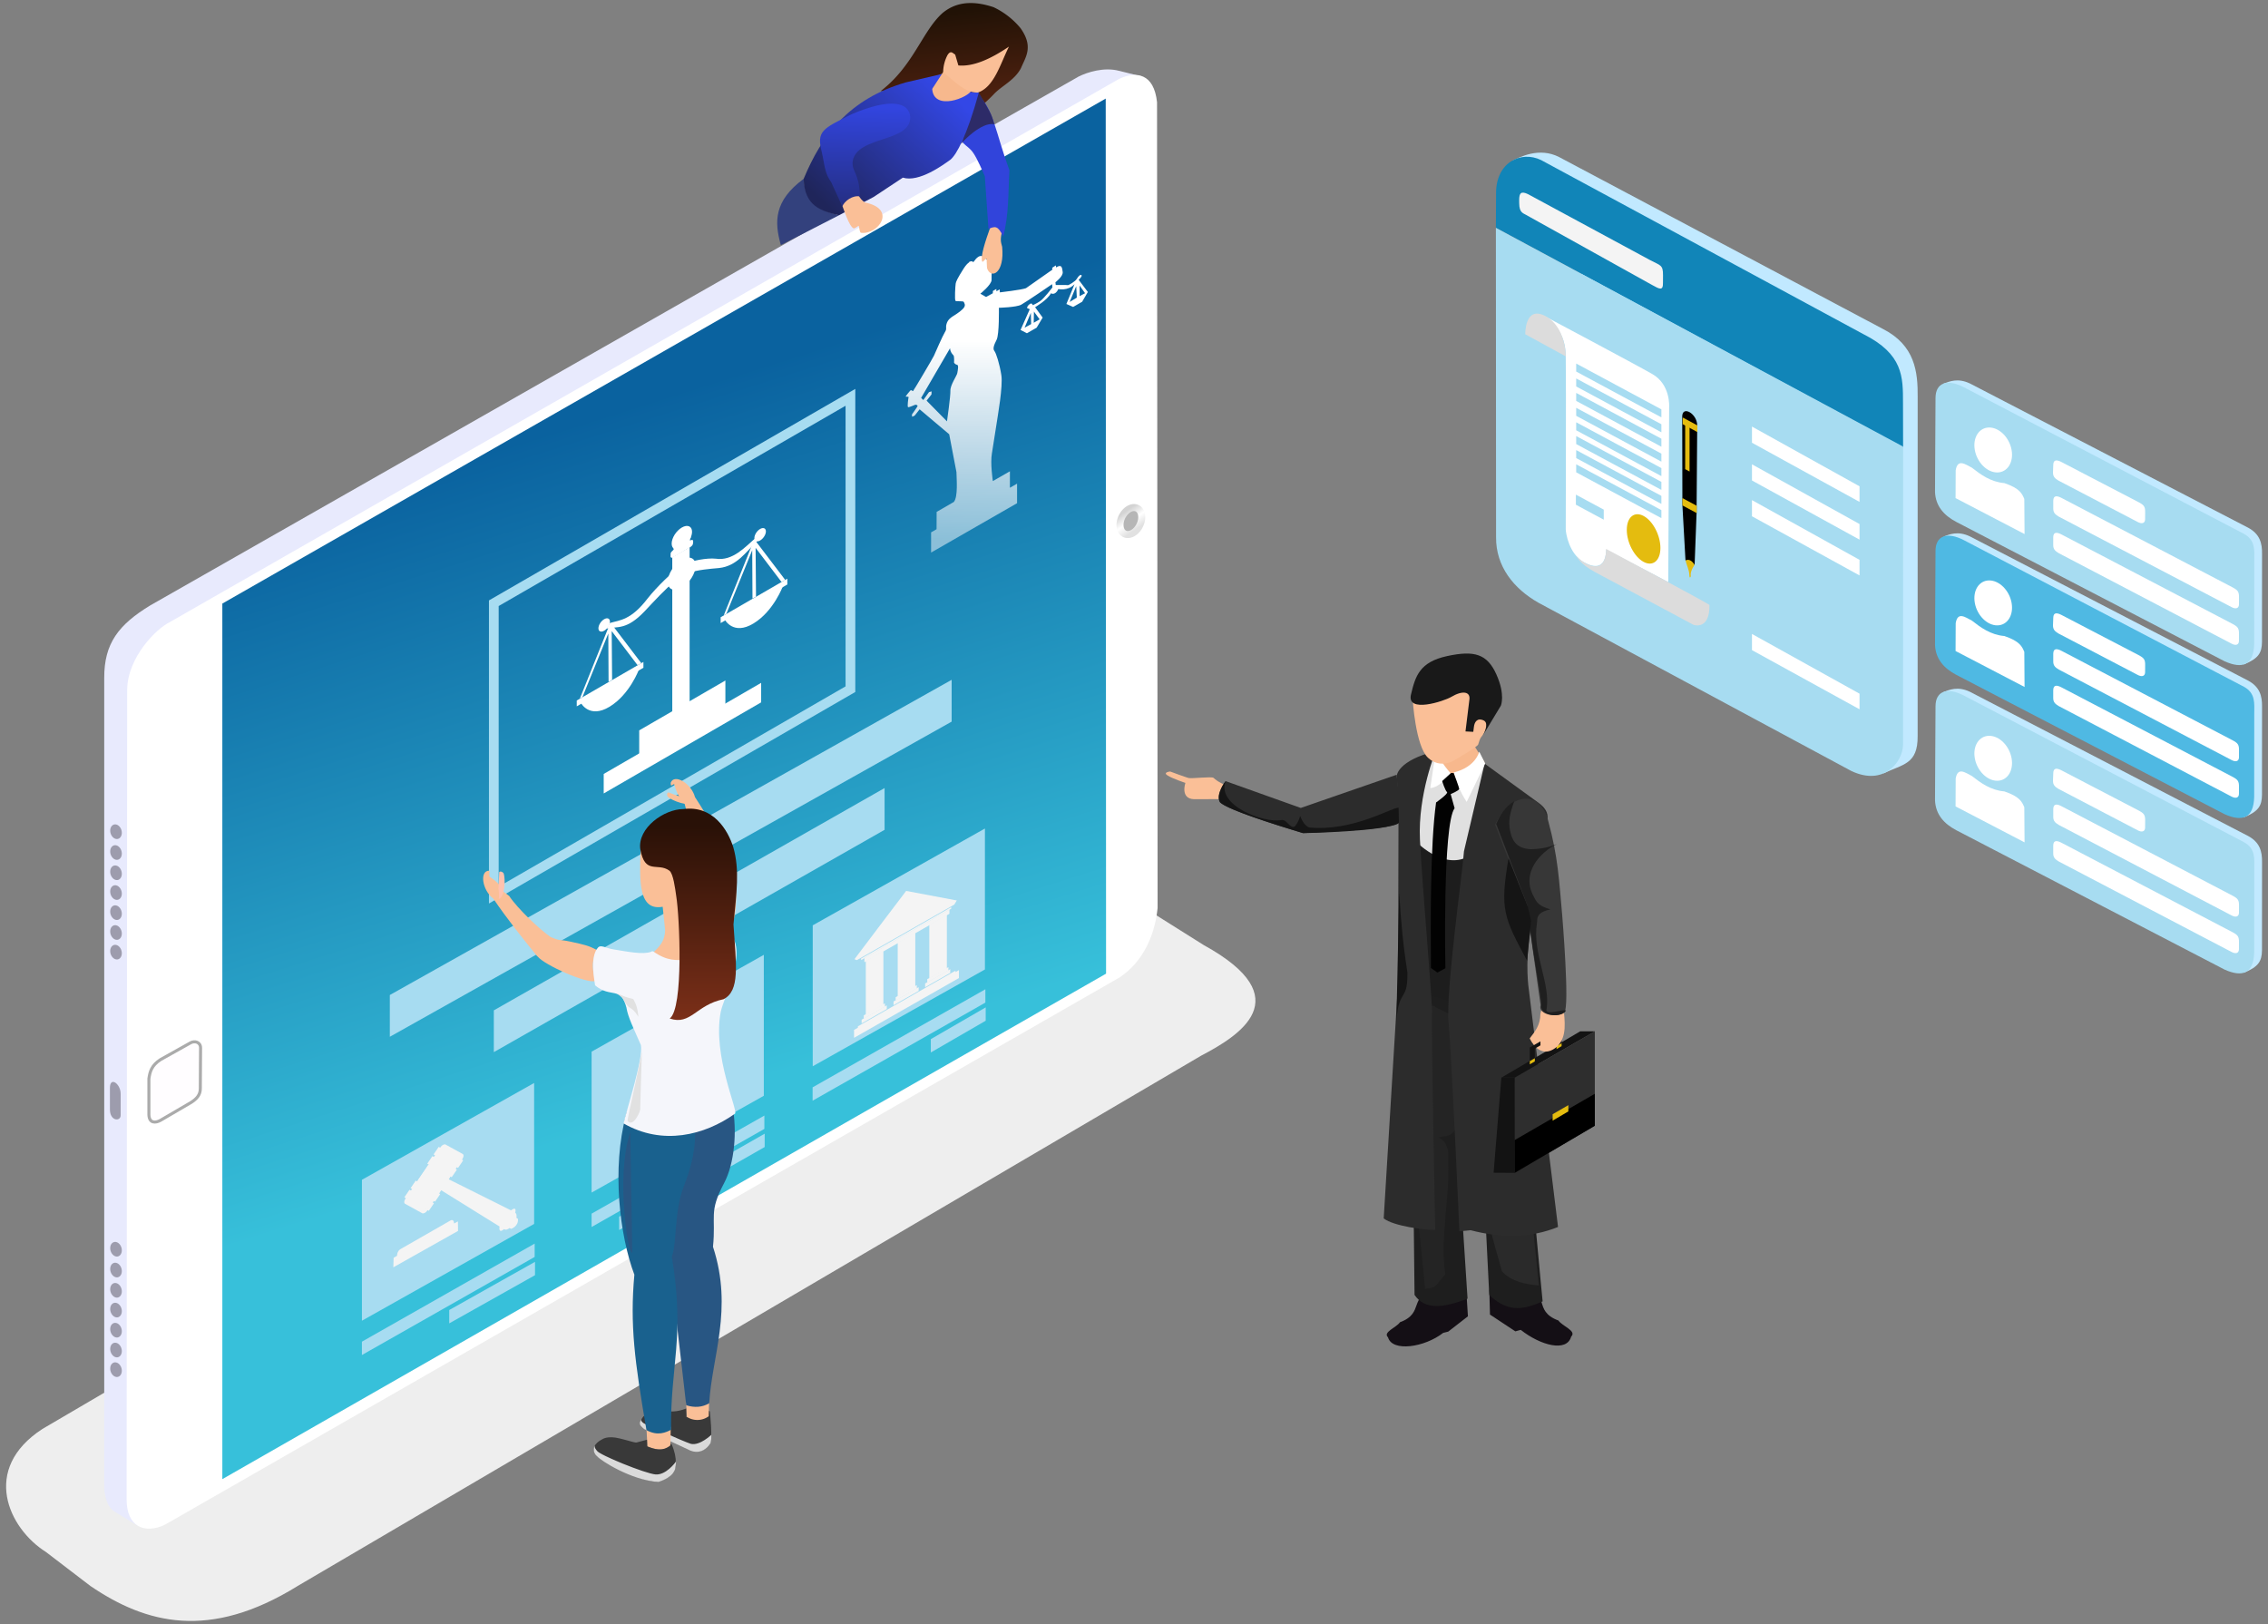 <svg xmlns="http://www.w3.org/2000/svg" xmlns:xlink="http://www.w3.org/1999/xlink" width="585.827" height="419.528" viewBox="0 0 155 111" xmlns:v="https://vecta.io/nano"><rect x="0" y="0" width="155" height="111" fill="#808080" stroke="none"/><style><![CDATA[.B{fill:#fabf97}.C{fill:#fff}.D{fill:#a7dcf1}.E{fill:#e4bc0f}.F{fill:#c1e9ff}.G{fill:#131313}]]></style><defs><linearGradient y2="207.801" x2="120.589" y1="202.479" x1="122.27" id="A" xlink:href="#V"><stop offset="0" stop-color="#1185b8"/></linearGradient><linearGradient y2="195.941" x2="55.049" y1="252.501" x1="37.109" id="B" xlink:href="#V"><stop offset="0" stop-color="#37c0da"/><stop offset="1" stop-color="#0a629f"/></linearGradient><linearGradient id="C" x1="5.574" y1="204.933" x2="6.6" y2="203.434" xlink:href="#V"><stop offset="0" stop-color="#e1e1e1"/><stop offset=".478" stop-color="#fff"/><stop offset="1" stop-color="#d3d3d3"/></linearGradient><linearGradient y2="199.819" x2="61.874" y1="191.525" x1="69.527" id="D" xlink:href="#V"><stop offset="0" stop-color="#3347e6"/><stop offset="1" stop-color="#1f255a"/></linearGradient><linearGradient y2="202.794" x2="67.362" y1="193.168" x1="67.737" id="E" xlink:href="#V"><stop offset="0" stop-color="#3245e0"/><stop offset="1" stop-color="#1f255c"/></linearGradient><linearGradient gradientTransform="matrix(-0.719,0,-0.082,0.719,121.703,175.616)" y2="31.944" x2="64.004" y1="14.89" x1="65.909" id="F" xlink:href="#V"><stop offset="0" stop-color="#211206"/><stop offset="1" stop-color="#7d3019"/></linearGradient><linearGradient y2="241.618" x2="53.998" y1="255.204" x1="53.998" id="G" xlink:href="#V"><stop offset="0" stop-color="#7e3019"/><stop offset="1" stop-color="#291107"/></linearGradient><linearGradient id="H" x1="71.417" y1="208.884" x2="71.417" y2="222.375" xlink:href="#V"><stop offset="0" stop-color="#fff"/><stop offset="1" stop-color="#fff" stop-opacity=".494"/></linearGradient><path id="I" d="M145.412 52.525c.975-.332 2.386-.964 4.274-.026l42.603 23.46c1.81 1.026 2.03 2.525 1.806 4.263l-1.635 14.35c-.223 1.73-.834 2.69-3.37 3.65z"/><path id="J" d="M143.832 54.866c.28-2.413 2.163-3.21 4.84-1.734l42.846 23.843c1.81 1.06 1.365 2.748 1.184 4.364l-1.548 13.555c-.482 3.486-2.398 4.1-5.128 2.818l-41.112-22.687c-1.882-1.062-3.047-2.555-2.9-4.84z"/><path id="K" d="M161.1 71.583c.12-.908.704-.852 1.47-.414l26.07 14.49c.86.48 1.03.737.893 1.72l-.125 1.084c-.097.687-.668.777-1.272.422l-26.427-14.712c-.423-.3-.86-.54-.75-1.352z"/><path id="L" d="M161.762 65.747c.12-.908.704-.852 1.47-.414l11.707 6.477c.86.48 1.03.737.893 1.72l-.13 1.083c-.097.687-.668.777-1.272.422l-12.1-6.722c-.423-.3-.86-.54-.75-1.352z"/><path id="M" d="M155.815 77.008l.605-5.712c-.27-.86-.513-1.718-2.946-2.578-2.238-.194-3.72-1.406-5.006-2.508-1.02-.56-2.153-1.512-2.684.418l-.535 4.528z"/><path id="N" d="M160.422 77.527c.12-.908.704-.852 1.47-.414l26.07 14.49c.86.48 1.03.737.893 1.72l-.125 1.084c-.097.687-.668.777-1.272.422L161.03 80.12c-.423-.3-.86-.54-.75-1.352z"/><path id="O" d="M94.91 238.683a.491.648 16.284 0 1-.71.233.491.648 16.284 0 1-.08-.87.491.648 16.284 0 1 .71-.233.491.648 16.284 0 1 .08.87z"/><path id="P" d="M18.762 245.04l15.054 8.546v1.163l-15.054-8.546z"/><path id="Q" d="M-390.966 228.14v1.078l7.17-4.14v-1.04z"/><path id="R" d="M116.06 126.293l-6.928 13.235h.62l6.242-11.732.065 11.7.85.033-.098-11.83 6.242 11.83.915.065-7.06-13.366z"/><path id="S" d="M109.36 140.672s2.026 5.098 6.928 4.967 7.124-4.935 7.124-4.935z"/><path id="T" d="M101.556 114.578h24.17v1.664h-24.17z"/><path id="U" d="M196.374 179.66h3.137v16.536h-3.137z"/><linearGradient id="V" gradientUnits="userSpaceOnUse"/></defs><g transform="matrix(1.012 0 0 1.012 -5.92 -188.097)"><path d="M25.917 292.983l61.04-35.825c2.524-1.328 6.73-3.872.184-7.472l-10.936-6.877-67.49 39.55c-4.176 2.714-2.282 6.726.24 8.31l3 2.294c3.77 2.565 8.042 3.674 13.964.02z" fill="#eee"/><g transform="matrix(.415 0 .047 .415 74.29 189.972)"><use xlink:href="#I" class="F"/><use xlink:href="#J" class="D"/><g class="C"><use xlink:href="#K"/><use xlink:href="#L"/><use xlink:href="#M"/><ellipse transform="matrix(1 0 .064 .998 0 0)" ry="3.665" rx="2.993" cy="63.453" cx="148.2" paint-order="markers stroke fill"/><use xlink:href="#N"/></g></g><g transform="matrix(-.775 0 0 .775 86.934 62.763)"><path d="M5.164 165.497l1.95-.483c1.3-.342 2.747.113 3.523.5l80.89 46.076c2.763 1.68 4.024 3.306 4.016 6.323v70.146c.022 1.168-.267 2.12-.91 2.497l-2.043 1.247z" fill="#e8eafd"/><path d="M3.803 167.748c.27-2.514 1.808-2.73 3.307-2.032l82.75 47.35c1.1.53 3.635 3 3.685 5.86l.047 70.54c.018 2.37-1.54 3.088-3.355 2.22l-83.176-47.68c-.208-.178-2.85-1.66-3.307-6.048z" class="C"/><path d="M8.275 167.433l76.976 44v76.29L8.244 243.68z" fill="url(#B)"/><path d="M87.148 250.15c.003-.518.518-.65.886-.437l2.6 1.453c.794.506.933 1.083 1.016 1.665v3.118c-.017.806-.602.733-.992.52L87.97 254.9c-.472-.306-.81-.65-.8-1.23z" fill="#fffdff" stroke="#ababab" stroke-width=".265"/><path d="M94.11 254.148v1.88c.004.548.947.52.937-.54v-1.846c-.003-1.053-.94-.355-.937.508z" fill="#9d9cad"/><path d="M5.196 204.322a1.241.858 63.696 0 1 .554-1.252 1.241.858 63.696 0 1 1.218 1.094 1.241.858 63.696 0 1-.554 1.252 1.241.858 63.696 0 1-1.218-1.094z" fill="#b6b6b6" stroke="url(#C)" stroke-width=".612" stroke-linejoin="round" stroke-dashoffset="2.296" paint-order="markers stroke fill"/><g fill="#9d9cad"><use xlink:href="#O" paint-order="markers stroke fill"/><use xlink:href="#O" y="-1.751" paint-order="markers stroke fill"/><use xlink:href="#O" y="-3.476" paint-order="markers stroke fill"/><use xlink:href="#O" y="-5.239" paint-order="markers stroke fill"/><use xlink:href="#O" y="-7.053" paint-order="markers stroke fill"/><use xlink:href="#O" y="1.73" paint-order="markers stroke fill"/><use xlink:href="#O" y="3.441" paint-order="markers stroke fill"/><use xlink:href="#O" y="36.38" paint-order="markers stroke fill"/><use xlink:href="#O" y="34.629" paint-order="markers stroke fill"/><use xlink:href="#O" y="32.905" paint-order="markers stroke fill"/><use xlink:href="#O" y="31.141" paint-order="markers stroke fill"/><use xlink:href="#O" y="29.327" paint-order="markers stroke fill"/><use xlink:href="#O" y="38.11" paint-order="markers stroke fill"/><use xlink:href="#O" y="39.821" paint-order="markers stroke fill"/></g><path d="M30.52 193.463l31.075 17.94v25.43l-31.075-17.94z" fill="none" stroke="#a7dcf1" stroke-width=".848"/><g class="D"><path d="M21.7 218.077l48.957 27.463v3.64L21.7 221.72zm5.844 9.43l34.05 19.37v3.64l-34.05-19.37zm-8.744 3.527l15.006 8.435v12.28L18.8 243.314z"/><use xlink:href="#P"/><path d="M18.733 246.618l4.783 2.767v1.163l-4.783-2.767zm19.335-4.578l15.006 8.435v12.28l-15.006-8.435z"/><use xlink:href="#P" x="19.258" y="11.004"/><path d="M37.992 257.623l12.68 7.23v1.163l-12.68-7.23zm20.09-4.418l15.006 8.435v12.28l-15.006-8.435z"/><use xlink:href="#P" x="39.273" y="22.16"/><path d="M58.006 268.79l7.473 4.198v1.163l-7.473-4.198z"/><path d="M18.602 180.393l8.83 5.437v2.36l-8.83-5.437zm41.885 23.02l12.6 7.363v1.078l-12.6-7.363z" fill-opacity="0"/></g></g><g transform="matrix(.415 0 .047 .415 74.29 200.298)"><use xlink:href="#I" class="F"/><use xlink:href="#J" fill="#4fb9e3"/><g class="C"><use xlink:href="#K"/><use xlink:href="#L"/><use xlink:href="#M"/><ellipse cx="148.2" cy="63.453" rx="2.993" ry="3.665" transform="matrix(1 0 .064 .998 0 0)" paint-order="markers stroke fill"/><use xlink:href="#N"/></g></g><g transform="matrix(.415 0 .047 .415 74.29 210.791)"><use xlink:href="#I" class="F"/><use xlink:href="#J" class="D"/><g class="C"><use xlink:href="#K"/><use xlink:href="#L"/><use xlink:href="#M"/><ellipse transform="matrix(1 0 .064 .998 0 0)" ry="3.665" rx="2.993" cy="63.453" cx="148.2" paint-order="markers stroke fill"/><use xlink:href="#N"/></g></g><path d="M108.02 196.694c.437-.188 1.754-.93 3.13-.216L133 208.076c2.18 1.108 2.37 2.902 2.354 4.604l-.002 22.89c.018 1.915-.998 1.895-2.3 2.52z" class="F"/><path d="M106.87 201.25l27.5 14.824-.007-2.997c0-1.768.014-3.294-2.675-4.646l-21.766-11.756c-1.36-.658-3.052.15-3.04 2.253z" fill="url(#A)"/><path d="M106.87 201.25l.012 20.89c-.018 1.972 1.188 3.477 2.868 4.43l21.114 11.354c2.224 1.06 3.485-.625 3.502-1.768l.004-20.133z" class="D"/><path d="M108.443 199.387c-.002-.49.126-.635.6-.408l8.23 4.446c.714.38.888.314.883 1.027l-.003.505c.014.572-.23.434-.748.146l-8.37-4.654c-.307-.2-.584-.167-.59-.86z" fill="#f4f4f4"/><g transform="matrix(1.013 1.142 0 1.013 520.212 430.049)" class="C"><use xlink:href="#Q"/><use xlink:href="#Q" y="2.516"/><use xlink:href="#Q" y="4.902"/><use xlink:href="#Q" y="13.824"/></g><path d="M53.787 281.17s.22 1.925-.005 2.222c-.276.367-.875.882-1.887-.044-.35-.327-2.28-.933-2.28-.933-.98-.207-.44-1.437.997-1.28.433.048.88.12 1.593-.16l.002.597c.547-.605 1.108-.642 1.58-.403z" fill="#393939"/><path d="M53.886 282.756s-.774.75-1.38.61c-.614-.2-3.073-1.333-3.073-1.333-.183-.082-.276-.183-.295-.298l-.07.172c-.043.22.147.332.28.458l2.99 1.39s.86.538 1.49-.424c.06-.177.063-.398.06-.575z" fill="#dadada"/><path d="M49.493 282.28c.035.127.07 1.27.07 1.27.553.202 1.093.323 1.56-.035l.023-1.294z" class="B"/><path d="M48.886 283.26c-.113.068-.412-.073-1.163-.254-.862-.22-1.207.055-1.207.055s-.72.33-.536.833c.19.52 2.795 1.935 4.303 2.044.512-.165.916-.452.982-.603.263-.238.357-1-.057-1.938 0 0-.07-.044-.084-.03l-.004.104c-.562.458-1.13.236-1.56.062l-.018-.446z" fill="#393939"/><path d="M51.452 284.626s-.632.862-1.33.805-3.825-1.33-3.96-1.6c-.2-.228-.145-.336-.144-.336-.025-.006-.217.4.155.708.257.306 2.286 1.603 4.123 1.74.001.002.86-.232 1.094-.754.078-.07.128-.625.102-.63z" fill="#dadada"/><path d="M49.13 242.952c-.1 2.294-.216 4.45 1.472 4.145l.162 1.54c.004.806-.422 1.182-.828 1.577 1.005 1.894.727 1.186 1.08 1.76 1.323-.985 3.62-1.197 3.735-3.14-.596-.368-1.63.254-1.683-.78l-.045-1.325-2.646-3.778zm3.038 37.544c.033.127.058 1.042.058 1.042a1.3 1.3 0 0 0 1.483-.035l.03-1.065z" class="B"/><path d="M52.107 260.692l-.99 10.716 1.075 9.35c.568.18 1.092.14 1.555-.136.162-3.1 1.635-6.345.252-10.565.215-2.094-.308-2.31.755-4.307.687-1.3.895-3.463.554-5.254-.077-.403-.345-.726-.5-1.096-.098.106-2.118 1.18-2.702 1.29z" fill="#285683"/><path d="M42.148 250.446c.45.587 3.374 1.882 3.917 1.66.052.018-.49-1.076.1-2.086-.557-.293-.78-.347-1.817-.572-.76-.164-.596-.003-1.303-.3-.718-.486-2.24-1.918-2.81-2.78l-.415-.313c-.172-.54-.745-.864-.917-.994-.013-.12-.01-.26.002-.397-.692-.034-.503 1.31.26 1.887.92 1.354 1.95 2.643 2.976 3.903z" class="B"/><path d="M39.856 244.834c.142.35.093 1.643-.322 1.734.03-.2.017-.522-.027-.688.034-.21.01-.45.038-.643l.016-.47c.06-.1.238-.025.295.065z" fill="#ffc2af"/><path d="M48.548 259.985c-.074.4-.3.724-.415 1.144-.98 3.612-.443 8.165.557 10.815-.305 3.38.016 5.823.817 10.496.766.42 1.313.15 1.665-.025-.066-4.297.956-6.282.047-11.686.354-.927.155-3.097.807-4.75.85-2.15 1.105-4.216.173-5.824-2.115.56-2.316.513-3.652-.17z" fill="#19618e"/><path d="M48.16 253.95c.118.636.448 1.29.97 2.485.187.877-.99 4.447-1.17 5.293 2.62 1.508 5.462.81 7.516-.654.286-.112-1.532-3.88-.952-6.885.185-.96 2.102-4.573.29-5.515-.66 1.368-1.39 1.628-2.656 2.016-.633.002-1.225.108-2.204-.583-.045-.01-.093-.008-.133.032-.584.208-1.6-.016-2.526-.16-.54-.085-.86-.334-1.05-.137-.632.653-.194 2.504-.208 2.562 1.086.907 1.726-.002 2.13 1.546z" fill="#f5f6fb"/><g class="B"><path d="M55.25 243.94c.394.387.445 3.838.032 4.254-.003.055-1.005-.896-2.168-.728-.057-.627.064-1.157.255-2.202.14-.766.19-.492.176-1.263-.174-.85-.76-2.53-1.34-3.387l-.13-.504c-.433-.366-.64-1.076-.693-1.286-.074-.013-.156.1-.206.083-.024-.007-.033-.102-.035-.177.234-.652 1.402.037 1.643.964.898 1.37 1.693 2.815 2.464 4.245z"/><path d="M50.946 239.67c.27.266 1.482.716 1.725.368-.196-.05-.49-.184-.625-.288-.206-.048-.42-.162-.61-.21l-.44-.165c-.125.014-.114.21-.053.297z"/></g><path d="M51.075 254.645c.955-.678.667-6.906.442-8.267-.07-.5-.2-1.532-.464-1.72-.8-.58-1.646.32-1.967-1.465-.176-1.417 1.604-2.69 2.91-2.692 2.015-.27 3.015 1.423 3.377 2.586.438 1.535.217 3.033.01 5.206.187 2.764.444 4.472-.668 5.047-1.864.38-2.212 1.788-3.64 1.303z" fill="url(#G)"/><path d="M47.498 252.947c.36.146.712.3 1.117.382.217.376.3.67.35 1.203-.58-.917-.536-.245-1.084-1.3zm1.702 3.76c.1.093-1.05 4.884-.964 4.853.367.487.917-.713.85-.866z" fill="#e1e1e1"/><path d="M48.417 262.316l.13 8.118c-.242.447-1.152-5.142-.13-8.118z" fill="#285683"/><path d="M108.696 272.866c1.957.26.596 1.506 2.4 2.172.242.374 1.256.7.858 1.085-.294 1.074-2.068.6-3.406-.454l-.364.1-1.714-1.134-.044-1.68zm-5.946.227c-1.842.244-.65 1.434-2.357 2.06-.227.35-1.182.67-.807 1.02.277 1 2.462.683 3.722-.3l.343-.086 1.33-1.033-.1-1.582z" fill="#140f15"/><path d="M108.926 253.342l.218 10.06c0 1.268.882 10.346.882 10.346-1.155.48-2.236.863-3.604-.432l-.5-10.02-1.012-5.155-.566 5.992.612 9.427c-1.71.66-2.906.748-3.58-.253l-.103-9.446-.563-12.146s4.374 2.04 8.226 1.627z" fill="#1e1e1e"/><path d="M105.717 236.662l.86 1.794-2.417 14.468-2.212-.702-.567-10.174.65-4.84.963-.76c-.035.444.274 1.006.84 1.657 0 0 1.33-.195 1.884-1.443z" fill="#e0e0e0"/><path d="M106.663 260.703l-.88 1.03c.27.707.538 1.244 1.002 1.34-.56.263-.706.834-.66 1.547-.188 2.706.466 4.647 1.156 7.096.663.722 1.622.87 2.487.957l-1.23-12.463z" fill="#2a2a2a"/><path d="M102.664 253.777c.716.573 1.868.332 1.752 2.586l-.178 5.56c-.27.707-.78.654-1.244.75.56.263.706.834.66 1.547.094 2.71-.568 5.29-.204 7.703-.663.722-.495.89-1.36.974l-.763-7.62-.366-11.475z" fill="#242424"/><path d="M101.377 242.595s1.87 2.06 3.625 1.112l-.55 10.01-2.61-.832z" fill="#1d1d1d"/><path d="M105.166 268.94c2.054.535 4.034.536 5.9-.22l-1.976-16.067s-.26-1.654.087-3.778l1.13-6.646.03-1.02s.203-.55-.55-1.103l-3.68-2.675-1.393 5.918c-.058 1.13-1.243 9.44-1.04 11.564s.732 14.1.732 14.1zm-2.352-32.363s-1.218 2.92-1.073 5.98.87 11.17.813 11.722.216 14.642.216 14.642c-.686.01-2.8-.253-3.476-.778l.97-15.933.03-11.6-.116-2.37s.058-1.02 2.636-1.654z" fill="#2c2c2c"/><path d="M103.148 237.294l1.072 1.42 1.897-1.365-.912-1.448z" fill="#f7b88d"/><g class="C"><path d="M104.017 238.027c.184.642.426 1.295.88 1.99l1.25-2.593-.4-.8s-.225 1.033-1.72 1.404z"/><path d="M103.812 238.086s-.717.975-1.372.994l.37-2.496.246-.214s-.492.292.758 1.716z"/></g><path d="M103.24 238.612s.205.643.328.74-.737.702-.737.702c-.402 2.888-.372 8.135-.348 11.175l.437.312.54-.292s-.197-9.713.622-10.805l-.266-.955s.573-.234.573-.35-.37-1.072-.37-1.072h-.184z" fill="#020202"/><g transform="matrix(.443 0 0 .422 -11.264 152.589)"><path d="M281.75 258.997v-15.11l-12.22 7.41.01 15.238z" fill="#2e2e2e"/><g class="G"><path d="M269.53 251.298h-2.03l-1.18 15.218 3.22.02z"/><path d="M269.53 251.298l12.22-7.41h-2.23l-12.02 7.41z"/></g><path d="M281.75 258.997v-5.117l-12.22 7.41.01 5.246z"/><path d="M277.713 256.702V255.7l-2.394 1.452v1.028zm-1.798-10.482v.514l.77-.473v-.504z" class="E"/><path d="M275.915 245.726v.514l.77-.473v-.504z" class="G"/><path d="M273.775 239.72l-.322 1.378c-.01 1.836-.847 2.846-1.63 3.912 0 0 1.502 3.705 4.168 1.325 1.57-1.578 1.167-4.042.978-6.41z" class="B"/><path d="M266.556 210.828l4.813 13.12 2.117 15.776c-.49 1.407 2.49 2.163 3.6 1.06.878-.462-.31-15.495-.31-15.495-.48-5.62-.63-9.27-2.113-15.004-1.14-5.098-5.84-4.7-8.107.544z" fill="#373737"/><path d="M272.605 248.153v-1.5l.855-.52v-.643l-1.626.986v2.2z" class="G"/><path d="M271.834 248.657v.514l.77-.473v-.504z" class="E"/></g><path d="M88.587 238.853c-.37-.107-.673-.353-.786-.46s-1.476.066-1.692.008-1.235-.436-1.235-.436-.527.05-.173.27 1.2.5 1.2.5-.37 1.077.596 1.1l1.96-.008s.345-.756.13-.995z" class="B"/><path d="M100.166 238.183l-6.472 2.242-5.08-1.813s-.676.877-.39 1.404 5.612 2.106 5.612 2.106 6.35-.214 6.513-.72-.184-3.217-.184-3.217z" fill="#2c2c2c"/><path d="M100.32 241.424c-.724.594-6.47.702-6.47.702-1.87-.57-4.96-1.52-5.606-2.077-.26-.422.144-1.14.372-1.422-.617 1.635 2.58 2.836 3.758 2.617.392-.083.582.636.933.42.205-.294.256-.397.343-.697.128.34.352.692.614.777 2.957.286 5.58-1.364 6.037-1.336l.02 1.016z" fill="#151515"/><path d="M101.25 233.086s.188 3.164 1.036 3.95 1.78.165 1.78.165 1.564-.896 1.608-1.062.138-.434.2-.496.39-.53.34-.738c.012-1.082.094-2.475-.42-2.938-.915-.826-2.884-.043-4.556 1.118z" class="B"/><path d="M104.817 235.258l.268-2.185c.05-.5-.466-.6-1.233-.145-.487.29-3.015 1.116-2.718-.152s.594-2.206 2.44-2.606 2.708-.145 3.33 1.24.3 2.11.3 2.11l-1.224 2.027s.5-.834.058-1.034-.616.13-.652.434l-.043.338z" fill="#191919"/><path d="M108.092 239.982c-.625.367-.94.932-1.2 1.524l2.123 5.54c.267 2.985.74 4.896.928 6.618-.18.753 1.17.958 1.585.548l.072-.108c-.206-.123-1.212.33-1.323-.007.338-1.783-.973-3.854-.633-5.896.048-.218-.145-.715.915-.922-.787-.232-.928-.465-1.123-.854-.906-1.61.432-3.007 1.54-3.558-.58.242-1.183.34-1.8.346-.824-.07-1.245-.446-1.385-1.49-.077-.605.117-1.173.312-1.74z" fill="#1f1f1f"/><path d="M107.722 243.828c-.597 3.5-.302 3.998 1.255 6.913l.27-2.688-.222-.98zm-7.382 2.38l-.2 9.087c.07-2.866.788-1.583.756-3.773-.282-1.74-.455-3.555-.547-5.314z" fill="#151515"/><g transform="matrix(.28 -.162 0 .28 14.452 211.651)" class="C"><path d="M131.42 118.352h4.183v37.45h-4.183z" paint-order="markers fill stroke"/><path d="M123.445 155.476h20.784v6.078h-20.784z" paint-order="markers fill stroke"/><path d="M114.883 161.032h37.974v4.706h-37.974z" paint-order="markers fill stroke"/><path d="M131.905 122.14c-.186-.32-4.22 1.165-6.4 2.68-4.066 2.968-6.746 1.343-9.128.67l-.8.878c2.715 1.02 4.83 3.176 9.15 1.155 2.407-1.172 4.783-2.387 7.487-3.143zm3.628-.048c.186-.32 4.22 1.165 6.4 2.68 4.066 2.968 7.1 1.245 9.47.572l.466.976c-2.715 1.02-4.83 3.176-9.15 1.155-2.407-1.172-4.783-2.387-7.487-3.143z"/><circle r="3.362" cy="123.629" cx="133.696" paint-order="markers fill stroke"/><path d="M135.44 118.418s.828.077.947-.37c.124-.462.06-.832.046-.832 0 0-.116-.347-.508-.393-.473-.058-.196-.483-.175-.48 1.073-1.053-4.55-1.336-4.025.036.17.096-.01.433-.236.42-.14.023-.44.185-.462.37s-.023.763-.023.763.092.508.508.53 3.928-.046 3.928-.046z"/><circle r="2.459" cy="114.961" cx="133.731" paint-order="markers fill stroke"/><circle r="1.389" cy="125.166" cx="114.998" paint-order="markers fill stroke"/><circle cx="152.612" cy="125.166" r="1.389" paint-order="markers fill stroke"/><use xlink:href="#R"/><path d="M108.38 139.56h16.08v1.405h-16.08z" paint-order="markers fill stroke"/><use xlink:href="#S"/><use xlink:href="#R" x="34.708"/><path d="M143.088 139.56h16.08v1.405h-16.08z" paint-order="markers fill stroke"/><use xlink:href="#S" x="34.71"/></g><g transform="matrix(.238 .128 0 .325 88.123 160.179)"><path d="M132.575 143.26c.29.832 1.028 1.548 1.086 2.542s.416.266.416.116-.3-.74 1.075-2.75c0 0-.97-1.664-2.577.092z" class="E"/><path d="M92.64 108.255s5.817.065 5.948 5.62 0 36.275 0 36.275c.01.857.94 4.753 5.098 4.837 4.315.087 6.21-1.96 6.405-5.098l17.582-.196.26-36.47s.458-4.837-4.77-4.967-30.523 0-30.523 0z" class="C"/><path d="M87.1 114.185l11.485.07s.07-6.17-5.8-6.1-5.685 6.03-5.685 6.03zm14.56 40.37s.786 1.248 5.222 1.248l27.96-.046s4.622-.6 4.53-5.916c-.37-.185-29.347-.093-29.347-.093s.44 5.384-5.985 5.28c-.786-.033-1.594-.116-2.38-.474z" fill="#dcdcdc"/><g class="D"><use xlink:href="#T" paint-order="markers fill stroke"/><use xlink:href="#T" y="3.096" paint-order="markers fill stroke"/><use xlink:href="#T" y="6.1" paint-order="markers fill stroke"/><use xlink:href="#T" y="9.197" paint-order="markers fill stroke"/><use xlink:href="#T" y="12.202" paint-order="markers fill stroke"/><use xlink:href="#T" y="15.066" paint-order="markers fill stroke"/><use xlink:href="#T" y="17.978" paint-order="markers fill stroke"/><use xlink:href="#T" y="20.936" paint-order="markers fill stroke"/></g><circle r="4.771" cy="143.484" cx="120.681" paint-order="markers fill stroke" class="E"/><path d="M101.465 141.85h7.91v2.092h-7.91z" paint-order="markers fill stroke" class="D"/><path d="M131.643 113.792l.046 18.302.878 11.184s1.32-1.177 2.588-.092l.555-10.953.185-18.255c.05-2.55-4.316-2.62-4.252-.185z"/><g class="E"><path d="M131.782 113.884h4.16v1.386h-4.16z" paint-order="markers fill stroke"/><path d="M132.475 115.04h1.248v9.3h-1.248zm-.785 15.62h4.067v1.525H131.7z" paint-order="markers fill stroke"/></g></g><g fill="#f4f4f4"><g transform="matrix(.111 -.163 .1 .055 -6.607 288.847)"><rect ry="1.569" y="180.64" x="194.543" height="14.706" width="24.575" paint-order="markers fill stroke"/><use xlink:href="#U" paint-order="markers fill stroke"/><use xlink:href="#U" x="3.79" paint-order="markers fill stroke"/><use xlink:href="#U" x="13.921" paint-order="markers fill stroke"/><use xlink:href="#U" x="17.776" paint-order="markers fill stroke"/><path d="M204.636 194.662l-1.27 41.534s-2.598 1.854-.033 3.1c0 0-.3 1.386 1.225 2.31l.023 1.063s2.034 2.935 4.16-.046l.046-1.063s1.202-.763 1.363-2.334c0 0 2.473-1.27-.023-2.842l-.97-41.687c-1.043-1.124-3.234-1.376-4.52-.036z"/><path d="M203.498 180.574h6.536v14.77h-6.536z" paint-order="markers fill stroke"/></g><path d="M32.662 270.667s-.007-.302.225-.447l3.41-1.952s.204-.102.218.217l.26-.14.007.643-4.37 2.457.02-.644z"/><g transform="matrix(.214 -.122 0 .214 -11.109 280.563)"><path d="M352.472 61.64h5.546V78.65h-5.546z" paint-order="markers fill stroke"/><path d="M351.825 78.464h6.678v1.063h-6.678z" paint-order="markers fill stroke"/><path d="M351.155 79.435h7.926v1.18h-7.926zm-1.178 1.432h30.803v.8h-30.803z" paint-order="markers fill stroke"/><path d="M348.752 81.306h33.1v2.496h-33.1zm3.276-20.83h26.83v1.34h-26.83z" paint-order="markers fill stroke"/><path d="M362.538 61.64h5.546V78.65h-5.546z" paint-order="markers fill stroke"/><path d="M361.89 78.464h6.678v1.063h-6.678z" paint-order="markers fill stroke"/><path d="M361.22 79.435h7.926v1.18h-7.926zm11.285-17.795h5.546v17h-5.546z" paint-order="markers fill stroke"/><path d="M371.858 78.464h6.678v1.063h-6.678z" paint-order="markers fill stroke"/><path d="M371.188 79.435h7.926v1.18h-7.926zM350.982 60.05h28.43v.5h-28.43z" paint-order="markers fill stroke"/><path d="M348.89 59.07c.196-.196 16.307-12.255 16.307-12.255l15.98 12.124-.784.85h-30.752z"/></g></g><path d="M71.297 203.583c-.097.06-.218.182-.364.408-.445.7-.52.89-.544 1.024s-.084 1.106-.01 1.167.534-.015.563.082.168.225-.074.468-.598.442-.697.51-.32.21-.4.5.044.306-.11.552-.662 1.418-.74 1.592-1.37 2.353-1.41 2.385-.11-.12-.198-.02-.34.403-.292.4.203.002.188.04-.1.615-.04.665.47-.176.53-.16.138.04.11.106-.37.544-.37.544v.158s.133-.027.198-.094l.316-.404 1.997 1.686.49 2.556c.005.422.12 1.667-.178 2.015l-1.16.67-.005 1.17-.37.213v1.364l5.807-3.334v-1.32c-.02.006-.484.278-.484.278v-1.112l-1.152.66s-.183-1.2-.064-1.866l.36-2.288c.01-.13.4-2.24.277-3.006s-.35-1.48-.47-1.628-.03-.398.153-.76.153-2.154.153-2.154 1.176-.028 1.507-.208 2.086-1.385 2.086-1.385l.02.22s-.568.75-.83.926-.5.272-.5.272-.04-.18-.188-.085-.227.264-.178.285l.168.072-.623 1.4.43.223.657-.377.405-.682-.51-.7s.845-.495 1.068-.94c0 0 .282.184.504-.285 0 0 .643.15 1.092-.33l-.55 1.338.455.2.608-.35.386-.66-.623-.824s.257-.222.198-.306-.213.053-.32.24-.568.445-.608.428-.816-.01-.816-.01l-.02-.186s.534-.4.49-.696-.054-.547-.45-.305l-.01-.138-.252.164.015.125-1.784 1.252c-.31.115-1.764.282-1.764.282l-.01-.202-.222.128-.005-.155-.232.133-.005.156-.455.25-.386-.22s.746-.6.756-.923.015-1.16-.04-1.203-.524-.347-.524-.347-.208-.32-.667.344c0 0-.083-.113-.254-.028l-.04.022zm-1.29 5.8h0c.02.268.16.4.23.476s.042.5.042.5.07.12.2.138.05.377.02.56-.482.808-.468 1.192-.23 2.07-.23 2.07l-1.377-1.397.33-.42.007-.207-.175.05-.384.535-.147-.146zm8.522-4.192l.04.773-.484.293zm-3.064 1.8l.02.76-.445.245zm.208-.085l.386.525-.4.23zm3.084-1.76l.37.52-.37.198z" fill="url(#H)"/><g transform="translate(-.15 .027)"><path d="M73.68 201.372c-.143.706-.1.75-.003 1.135.176 1.76-.724 2.195-1.006 1.485-.045-.112-.017-.66-.063-.693-.044 0-.24.26-.267.216-.173-.28.226-1.457.513-2.264.524-.742.476-.15.826.12z" class="B"/><path d="M70.692 195.135c.948 1.06.826.34 1.814 2.598l.247 3.562c.46-.18.624-.24.994.508.398-1.487.33-2.973.42-4.46-.942-2.57-1.048-4.087-2.16-5.203z" fill="#3144db"/><path d="M69.64 190.792c-.143.174-3.955 1.366-4.154 1.187 2.205-1.696 2.788-4.02 4.154-5.25 1.106-.93 2.405-.75 3.453-.406a5.3 5.3 0 0 1 1.828 1.422c.888 1.26.346 1.927.02 2.71-.43.8-1.256 1.164-1.792 1.708 0 0-.26.286-.64.62-.36-.486-.624-.814-.833-.665-1.153.82-2.404 2.386-2.036-1.325z" fill="url(#F)"/><path d="M60.273 197.916c-2.008 1.48-1.99 2.9-1.54 4.474l3.928-2.015c-1.15-.303-2.27-.653-2.388-2.46" fill="#33417d"/><path d="M71.936 191.8c.96 1.69.985 1.616 1.212 2.43-.892-.182-2.175 1.236-2.175 1.236z" fill="#2d2b68"/><path d="M62.66 200.376c-1.175-.283-2.336-.586-2.388-2.46 1.21-2.913 3.038-5.4 6.91-6.516l2.477-.574-.682 1.005 2.603.215.52.054c-.806 2.934-1.514 4.197-1.918 4.525-.5.36-2.123 1.548-3.21 1.21l-1.97 1.303z" fill="url(#D)"/><path d="M63.407 197.3l.292.47c.085 1.17.38 1.502.698 1.74 2.203.43.926 2.19-.247 2.05-.12-.014-.117-.475-.174-.472-.034.028-.272.19-.32.175-.312-.108-.672-1.264-.96-2.07l-.254-1.51.127-.762z" class="B"/><path d="M67.47 193.74c.03 1.752-3.607 1.244-3.888 2.996-.078.685.45.768.493 2.37-.487-.104-1.045.305-1.193.675l-.74-1.62c-.472-.658-.447-1.19-.642-2.034-.37-1.44.03-1.585 2.03-2.583 2.632-1.12 3.867-.8 3.94.196z" fill="url(#E)"/><path d="M71.62 191.92c-.178.5-2.563 1.457-2.666-.076l.965-1.485z" fill="#f7b88d"/><path d="M70.72 190.258c.99.093 2.154-.416 3.415-1.27-.6 1.212-1 2.72-2.094 3.1-.91.024-1.595-.8-2.348-1.37a2.55 2.55 0 0 1 .292-1.155c.223-.36.36-.123.52-.038z" class="B"/></g></g></svg>